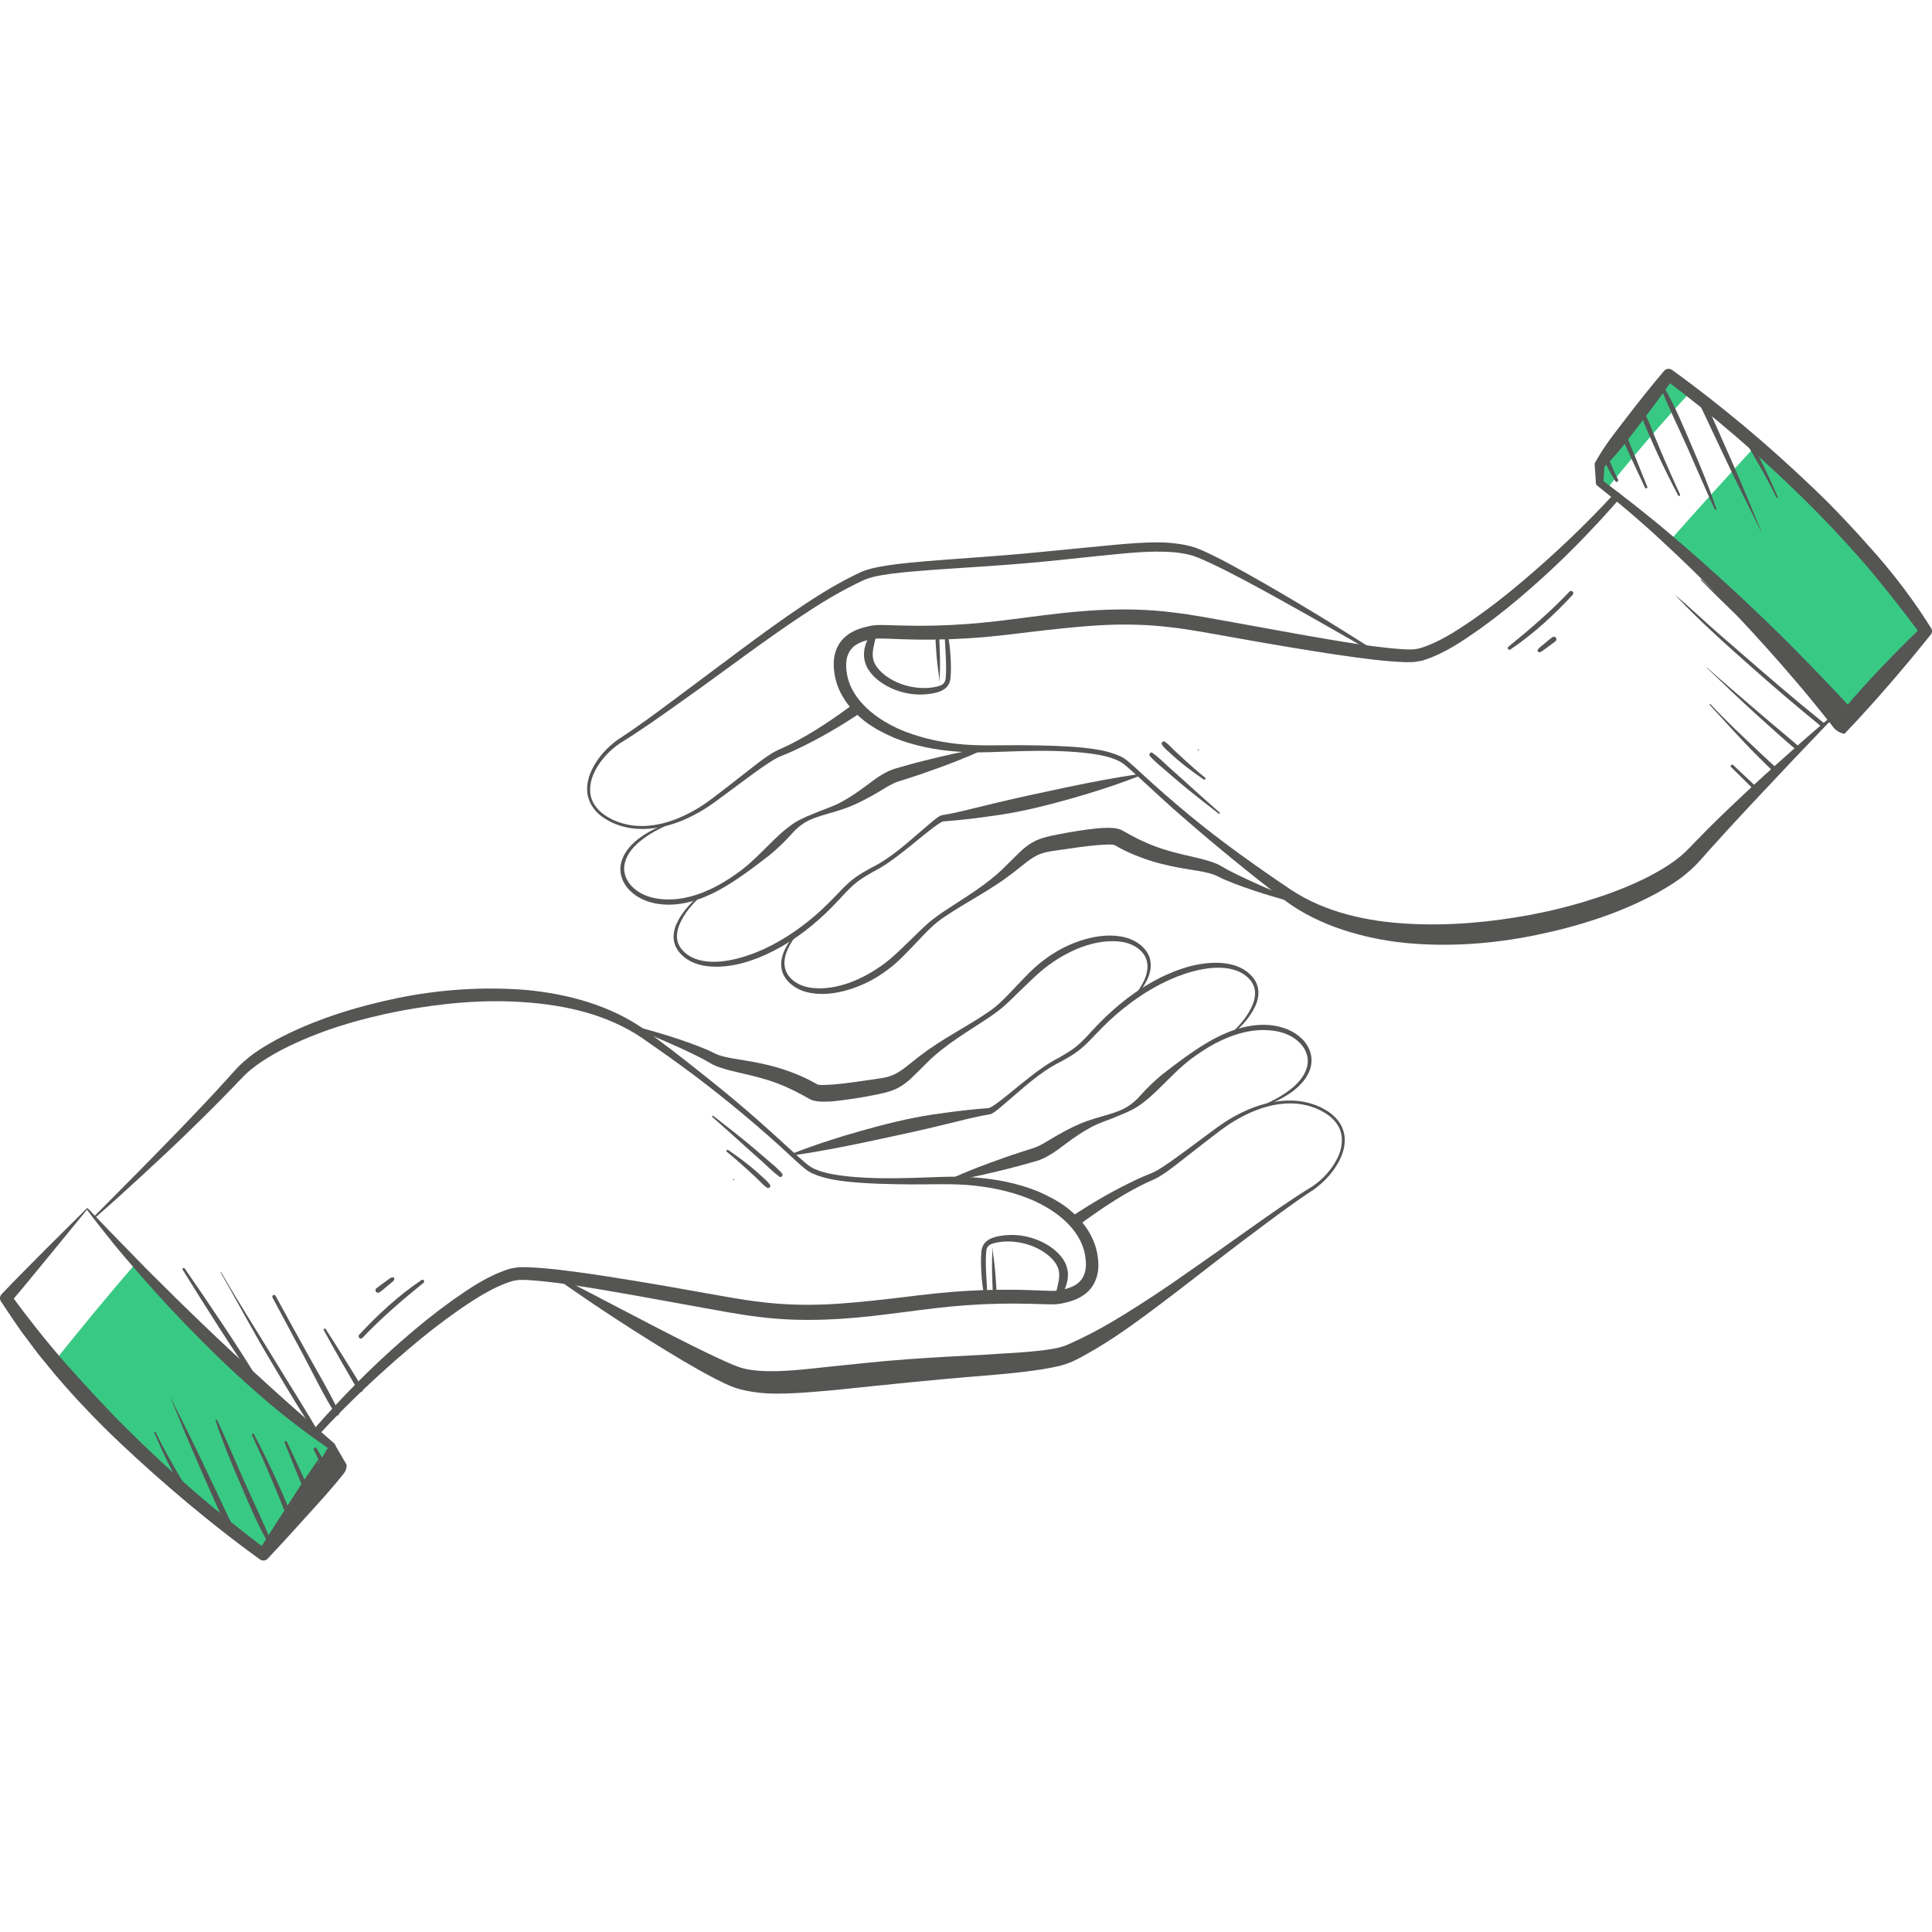 <?xml version="1.0" encoding="UTF-8"?> <svg xmlns="http://www.w3.org/2000/svg" width="110" height="110" viewBox="0 0 110 110" fill="none"> <path d="M96.269 22.294C95.478 21.685 95.001 21.346 95.001 21.346L91.073 26.458V27.49C91.216 27.6 91.356 27.71 91.496 27.82C93.039 25.93 94.612 24.07 96.269 22.294Z" fill="#38CA84"></path> <path d="M99.986 25.351C98.328 27.152 96.688 28.962 95.068 30.792C100.73 35.82 105.034 41.037 105.034 41.037L109.647 35.938C106.89 31.799 103.043 28.023 99.986 25.351Z" fill="#38CA84"></path> <path d="M7.748 71.916C6.154 73.734 4.628 75.611 3.11 77.497C8.378 83.771 15.05 88.515 15.05 88.515L18.978 83.403V82.372C14.458 78.926 10.323 74.719 7.748 71.916Z" fill="#38CA84"></path> <path d="M4.966 68.778C5.076 68.863 5.135 68.947 5.207 69.015L5.419 69.235L5.837 69.675L6.683 70.55L8.383 72.292C9.528 73.438 10.683 74.575 11.854 75.691C13.021 76.812 14.217 77.903 15.414 78.989C16.61 80.08 17.833 81.133 19.055 82.203L19.139 82.372L19.739 83.403V83.412C19.739 83.594 19.676 83.767 19.57 83.898C18.906 84.744 18.175 85.534 17.452 86.334C16.729 87.133 16.01 87.932 15.266 88.718C15.156 88.862 14.949 88.892 14.801 88.786C13.38 87.767 12.019 86.689 10.683 85.577C9.351 84.46 8.049 83.306 6.784 82.106C5.52 80.909 4.315 79.645 3.182 78.317L2.349 77.306C2.07 76.972 1.82 76.609 1.554 76.262C1.017 75.573 0.552 74.829 0.061 74.106L0.057 74.102C-0.032 73.97 -0.015 73.797 0.091 73.687C0.907 72.82 1.749 71.992 2.565 71.163L4.966 68.778ZM4.962 68.863L2.742 71.573C2.019 72.448 1.321 73.315 0.603 74.148L0.632 73.729C1.643 75.116 2.708 76.457 3.842 77.746C4.992 79.023 6.146 80.292 7.376 81.497C8.598 82.706 9.862 83.881 11.165 85.006C12.471 86.126 13.812 87.217 15.19 88.236L14.725 88.304C15.291 87.386 15.883 86.482 16.467 85.577C17.05 84.672 17.63 83.759 18.276 82.9L18.107 83.395L18.708 82.363L18.792 82.532C17.448 81.606 16.145 80.617 14.915 79.547C13.681 78.482 12.488 77.366 11.347 76.203C10.197 75.049 9.084 73.856 8.015 72.63C7.482 72.013 6.945 71.404 6.433 70.77L5.672 69.814L5.296 69.332L5.114 69.087C5.051 69.007 4.983 68.935 4.962 68.863Z" fill="#555554"></path> <path d="M5.338 69.281C7.038 67.577 8.729 65.865 10.399 64.136C11.232 63.269 12.061 62.398 12.864 61.51C13.067 61.286 13.254 61.066 13.473 60.838C13.689 60.601 13.93 60.398 14.171 60.199C14.657 59.806 15.194 59.493 15.731 59.197C17.9 58.043 20.251 57.324 22.632 56.825C25.016 56.339 27.473 56.17 29.912 56.36C32.335 56.584 34.8 57.244 36.813 58.698C37.777 59.421 38.741 60.148 39.68 60.901C40.627 61.65 41.565 62.406 42.479 63.193C43.396 63.975 44.28 64.795 45.172 65.603C45.396 65.806 45.616 66.009 45.844 66.199C46.068 66.398 46.288 66.537 46.576 66.635C47.121 66.833 47.713 66.918 48.305 66.981C49.493 67.1 50.694 67.1 51.895 67.066C53.087 67.04 54.301 66.939 55.523 67.04C56.74 67.133 57.958 67.37 59.112 67.84C59.683 68.089 60.241 68.377 60.749 68.761C61.248 69.15 61.7 69.62 62.03 70.191C62.364 70.761 62.546 71.417 62.537 72.093C62.529 72.436 62.448 72.803 62.262 73.129C62.076 73.455 61.78 73.713 61.468 73.877C61.155 74.047 60.825 74.131 60.516 74.199C60.389 74.233 60.152 74.262 60 74.262C59.84 74.266 59.683 74.262 59.531 74.258C58.922 74.241 58.33 74.22 57.734 74.22C56.542 74.216 55.353 74.275 54.169 74.385C52.986 74.495 51.802 74.672 50.597 74.816C48.212 75.125 45.734 75.294 43.299 74.99C42.081 74.85 40.893 74.613 39.709 74.402L36.162 73.759C34.978 73.548 33.798 73.345 32.614 73.167C32.022 73.078 31.43 73.002 30.843 72.943C30.547 72.913 30.255 72.892 29.968 72.875C29.828 72.875 29.68 72.867 29.545 72.875C29.422 72.901 29.304 72.901 29.172 72.939C28.12 73.252 27.088 73.924 26.12 74.588C25.143 75.269 24.204 76.008 23.291 76.782C21.469 78.33 19.723 79.979 18.103 81.746C18.023 81.835 17.892 81.839 17.803 81.763C17.718 81.687 17.71 81.552 17.786 81.467C19.376 79.645 21.067 77.911 22.894 76.321C23.803 75.522 24.746 74.761 25.735 74.051C26.733 73.353 27.731 72.651 28.986 72.25C29.143 72.203 29.333 72.186 29.502 72.157C29.667 72.144 29.824 72.152 29.984 72.148C30.293 72.161 30.606 72.178 30.906 72.203C31.515 72.254 32.12 72.326 32.716 72.406C33.917 72.567 35.109 72.753 36.297 72.951C37.485 73.146 38.673 73.357 39.857 73.569C41.045 73.776 42.221 74.008 43.392 74.14C44.568 74.279 45.747 74.317 46.931 74.271C48.115 74.224 49.299 74.097 50.491 73.966C51.679 73.835 52.876 73.666 54.089 73.565C55.298 73.467 56.516 73.417 57.734 73.433C58.343 73.438 58.952 73.467 59.548 73.488C59.696 73.493 59.844 73.497 59.979 73.497C60.131 73.493 60.191 73.489 60.36 73.455C60.639 73.4 60.901 73.336 61.121 73.218C61.569 73.002 61.806 72.596 61.827 72.072C61.844 71.543 61.708 70.998 61.446 70.525C60.909 69.556 59.928 68.854 58.884 68.372C57.818 67.903 56.66 67.632 55.48 67.506C54.305 67.374 53.108 67.442 51.895 67.434C50.69 67.425 49.48 67.404 48.271 67.281C47.671 67.214 47.062 67.121 46.474 66.901C46.326 66.842 46.191 66.787 46.047 66.698C45.899 66.609 45.789 66.508 45.671 66.41C45.438 66.212 45.218 66.005 44.999 65.802C44.119 64.981 43.214 64.191 42.293 63.421C41.371 62.652 40.428 61.903 39.472 61.184C38.513 60.466 37.528 59.772 36.542 59.087C34.589 57.768 32.209 57.223 29.862 57.062C27.498 56.889 25.114 57.125 22.78 57.557C20.45 58.009 18.137 58.69 16.04 59.772C15.524 60.047 15.012 60.347 14.551 60.69C14.323 60.863 14.099 61.045 13.9 61.248C13.697 61.447 13.486 61.679 13.274 61.895C12.437 62.766 11.579 63.616 10.716 64.453C9.854 65.294 8.97 66.115 8.087 66.93C7.203 67.747 6.311 68.554 5.402 69.345C5.385 69.362 5.359 69.358 5.343 69.341C5.321 69.32 5.322 69.294 5.338 69.281Z" fill="#555554"></path> <path d="M35.946 58.373C37.392 58.758 38.821 59.172 40.229 59.755C40.398 59.823 40.601 59.937 40.741 59.996C40.885 60.068 41.045 60.115 41.214 60.157C41.548 60.242 41.912 60.297 42.28 60.356C43.016 60.47 43.777 60.622 44.517 60.859C44.884 60.977 45.248 61.112 45.608 61.269C45.785 61.353 45.963 61.425 46.136 61.523L46.559 61.751C46.601 61.768 46.796 61.781 46.956 61.772C47.125 61.768 47.303 61.755 47.481 61.743C47.84 61.713 48.204 61.671 48.567 61.62L49.662 61.464C50.043 61.404 50.377 61.375 50.673 61.269C51.265 61.087 51.806 60.542 52.415 60.089C53.628 59.159 54.981 58.495 56.203 57.667C56.825 57.269 57.311 56.728 57.831 56.182C58.347 55.65 58.85 55.083 59.476 54.631C60.085 54.17 60.77 53.806 61.497 53.565C62.22 53.328 63.002 53.189 63.776 53.312C64.161 53.371 64.541 53.51 64.863 53.747C65.175 53.98 65.446 54.322 65.501 54.728C65.564 55.13 65.45 55.523 65.277 55.861C65.104 56.199 64.875 56.504 64.609 56.775C64.592 56.791 64.567 56.791 64.55 56.775C64.533 56.758 64.533 56.732 64.55 56.715C64.795 56.445 65.002 56.132 65.15 55.802C65.298 55.472 65.378 55.104 65.306 54.766C65.239 54.428 65.011 54.14 64.719 53.946C64.431 53.751 64.085 53.646 63.734 53.608C63.023 53.531 62.296 53.667 61.615 53.912C60.935 54.161 60.296 54.521 59.709 54.948C59.125 55.375 58.609 55.908 58.068 56.423C57.802 56.681 57.539 56.948 57.256 57.202C56.977 57.459 56.664 57.684 56.355 57.899C55.108 58.736 53.806 59.472 52.77 60.516L51.975 61.303C51.7 61.569 51.366 61.844 50.969 62.017C50.572 62.195 50.161 62.267 49.81 62.339C49.442 62.411 49.075 62.483 48.698 62.537C48.326 62.597 47.95 62.647 47.565 62.69C47.371 62.711 47.176 62.724 46.973 62.724C46.762 62.719 46.576 62.736 46.259 62.647C46.018 62.546 46.018 62.52 45.925 62.478L45.696 62.351L45.223 62.102C44.901 61.946 44.576 61.802 44.242 61.675C43.569 61.421 42.872 61.252 42.145 61.087C41.781 61.003 41.409 60.918 41.033 60.791C40.842 60.728 40.652 60.656 40.466 60.546C40.272 60.44 40.157 60.36 39.984 60.275C38.686 59.607 37.291 59.041 35.925 58.453C35.904 58.445 35.891 58.419 35.9 58.398C35.904 58.377 35.925 58.368 35.946 58.373Z" fill="#555554"></path> <path d="M45.1 65.687C46.389 65.184 47.7 64.757 49.028 64.385C50.351 64.013 51.696 63.671 53.062 63.463C53.747 63.366 54.428 63.269 55.117 63.197C55.459 63.159 55.806 63.129 56.152 63.1L56.283 63.091C56.3 63.091 56.313 63.087 56.351 63.07C56.415 63.041 56.487 62.998 56.554 62.956C56.694 62.867 56.829 62.761 56.964 62.66C57.51 62.246 58.026 61.789 58.575 61.37C59.108 60.943 59.691 60.525 60.3 60.216C60.596 60.047 60.892 59.874 61.158 59.675C61.425 59.476 61.662 59.239 61.898 58.99C62.359 58.491 62.837 57.975 63.362 57.519C64.397 56.593 65.577 55.815 66.879 55.303C67.531 55.049 68.216 54.867 68.922 54.825C69.619 54.787 70.376 54.867 70.972 55.307C71.26 55.519 71.513 55.819 71.607 56.182C71.7 56.546 71.628 56.922 71.488 57.248C71.192 57.899 70.71 58.419 70.186 58.867C70.169 58.884 70.144 58.88 70.127 58.863C70.114 58.846 70.114 58.821 70.131 58.804C70.626 58.343 71.078 57.802 71.327 57.185C71.446 56.876 71.501 56.542 71.416 56.237C71.332 55.933 71.108 55.679 70.845 55.493C70.308 55.121 69.602 55.058 68.947 55.117C68.279 55.18 67.628 55.371 66.998 55.612C65.742 56.111 64.588 56.867 63.56 57.755C63.04 58.199 62.575 58.69 62.097 59.189C61.856 59.434 61.603 59.683 61.311 59.891C61.023 60.098 60.719 60.271 60.419 60.436C59.188 61.036 58.195 62.005 57.142 62.893C57.011 63.007 56.875 63.117 56.736 63.227C56.664 63.282 56.592 63.337 56.503 63.387C56.465 63.413 56.398 63.442 56.33 63.451L56.203 63.472C55.865 63.527 55.535 63.607 55.201 63.679L53.201 64.165C51.869 64.482 50.533 64.761 49.189 65.049C47.844 65.332 46.491 65.586 45.125 65.789C45.1 65.793 45.079 65.776 45.079 65.755C45.07 65.713 45.083 65.696 45.1 65.687Z" fill="#555554"></path> <path d="M54.034 67.163C55.091 66.668 56.173 66.267 57.26 65.886C57.797 65.692 58.364 65.522 58.892 65.349C59.336 65.193 59.814 64.842 60.326 64.567C60.833 64.279 61.37 64.009 61.932 63.814C62.495 63.611 63.061 63.493 63.594 63.294C64.139 63.108 64.583 62.774 64.951 62.347C65.328 61.924 65.754 61.519 66.203 61.151C67.129 60.44 68.051 59.73 69.078 59.168C70.097 58.618 71.281 58.225 72.477 58.385C73.065 58.47 73.661 58.694 74.101 59.121C74.321 59.328 74.499 59.595 74.596 59.886C74.693 60.182 74.697 60.504 74.613 60.8C74.444 61.396 73.999 61.844 73.53 62.187C73.052 62.525 72.52 62.774 71.983 62.986C71.962 62.994 71.936 62.981 71.928 62.96C71.919 62.939 71.932 62.914 71.949 62.905C72.473 62.673 72.985 62.402 73.433 62.055C73.877 61.717 74.283 61.277 74.414 60.749C74.562 60.22 74.334 59.658 73.928 59.303C73.522 58.931 72.985 58.74 72.435 58.677C71.323 58.538 70.198 58.88 69.196 59.404C68.693 59.671 68.219 59.992 67.763 60.33C67.311 60.681 66.896 61.079 66.494 61.485C66.084 61.882 65.695 62.296 65.234 62.664C65.006 62.846 64.757 63.032 64.49 63.167C64.22 63.307 63.949 63.425 63.679 63.531C63.142 63.764 62.579 63.924 62.093 64.195C61.598 64.461 61.137 64.778 60.681 65.121C60.22 65.459 59.776 65.827 59.129 66.068C58.554 66.233 58.017 66.389 57.45 66.529C56.33 66.812 55.205 67.074 54.051 67.243C54.026 67.248 54.004 67.231 54.004 67.205C54.009 67.188 54.017 67.171 54.034 67.163Z" fill="#555554"></path> <path d="M60.96 69.302C62.178 68.482 63.438 67.755 64.765 67.133C64.934 67.062 65.099 66.981 65.268 66.914L65.522 66.812C65.598 66.778 65.674 66.749 65.75 66.706C66.055 66.546 66.351 66.343 66.647 66.14C67.235 65.725 67.814 65.29 68.393 64.859C68.977 64.436 69.543 63.975 70.186 63.616C70.82 63.256 71.501 62.96 72.219 62.8C72.934 62.643 73.687 62.597 74.41 62.77C74.769 62.855 75.12 62.986 75.437 63.176C75.758 63.353 76.055 63.603 76.266 63.92C76.477 64.233 76.583 64.622 76.562 64.998C76.549 65.379 76.431 65.738 76.262 66.072C75.923 66.732 75.407 67.286 74.811 67.721C73.598 68.512 72.452 69.383 71.293 70.25C68.972 71.975 66.74 73.81 64.364 75.505C63.767 75.928 63.158 76.334 62.529 76.715C62.211 76.905 61.89 77.087 61.565 77.264C61.395 77.353 61.256 77.433 61.061 77.518C60.858 77.611 60.664 77.67 60.474 77.729C59.713 77.928 58.985 78.021 58.258 78.11C57.531 78.199 56.803 78.258 56.085 78.321C53.193 78.545 50.351 78.854 47.468 79.15C46.745 79.213 46.022 79.277 45.282 79.319C44.542 79.353 43.785 79.378 43.003 79.268C42.808 79.243 42.614 79.205 42.419 79.167C42.225 79.12 42.043 79.082 41.819 79.002C41.43 78.858 41.1 78.693 40.766 78.524C40.106 78.186 39.477 77.822 38.847 77.454C36.348 75.962 33.921 74.381 31.557 72.702C31.527 72.681 31.523 72.643 31.54 72.613C31.557 72.588 31.595 72.579 31.62 72.592C34.204 73.907 36.749 75.285 39.324 76.571C39.967 76.892 40.614 77.209 41.257 77.497C41.574 77.641 41.903 77.78 42.199 77.877C42.318 77.915 42.495 77.945 42.652 77.979C42.813 78.004 42.977 78.029 43.142 78.042C44.461 78.144 45.903 77.953 47.332 77.801C48.77 77.657 50.208 77.493 51.662 77.391C53.112 77.285 54.562 77.209 56.004 77.133L58.157 76.998C58.863 76.943 59.581 76.879 60.228 76.74C60.385 76.702 60.541 76.66 60.668 76.609C60.808 76.558 60.985 76.465 61.142 76.397C61.463 76.249 61.78 76.093 62.097 75.932C62.727 75.607 63.344 75.247 63.958 74.871C65.18 74.118 66.385 73.319 67.564 72.486C68.752 71.662 69.932 70.829 71.112 69.987C72.291 69.155 73.475 68.309 74.71 67.556C75.298 67.163 75.792 66.622 76.118 65.996C76.444 65.383 76.537 64.601 76.135 64.017C75.945 63.73 75.674 63.497 75.365 63.324C75.065 63.142 74.731 63.015 74.384 62.931C73.695 62.761 72.964 62.804 72.274 62.973C71.581 63.142 70.926 63.442 70.313 63.806C69.695 64.165 69.141 64.63 68.566 65.066L66.854 66.402C66.562 66.622 66.27 66.838 65.941 67.028C65.86 67.074 65.767 67.117 65.683 67.159L65.437 67.269C65.272 67.341 65.116 67.421 64.956 67.497C63.683 68.148 62.486 68.96 61.345 69.814L61.336 69.818C61.197 69.92 61.002 69.894 60.901 69.755C60.799 69.615 60.825 69.421 60.964 69.319C60.951 69.311 60.956 69.307 60.96 69.302Z" fill="#555554"></path> <path d="M60.55 71.73C60.211 71.197 59.636 70.825 59.057 70.592C58.457 70.355 57.797 70.262 57.159 70.338C56.588 70.406 55.958 70.562 55.882 71.222C55.835 71.641 55.852 72.085 55.878 72.503C55.903 72.939 55.95 73.37 56.051 73.793C56.072 73.882 56.216 73.865 56.212 73.772C56.191 72.964 56.093 72.144 56.144 71.336C56.157 71.116 56.207 70.939 56.419 70.842C56.562 70.778 56.719 70.749 56.871 70.723C57.227 70.664 57.594 70.672 57.949 70.727C58.605 70.825 59.264 71.1 59.759 71.539C60.004 71.759 60.224 72.034 60.288 72.364C60.36 72.74 60.224 73.175 60.14 73.543C60.097 73.742 60.381 73.886 60.482 73.687C60.651 73.353 60.791 73.036 60.803 72.656C60.82 72.326 60.727 72.004 60.55 71.73Z" fill="#555554"></path> <path d="M56.706 73.006C56.694 72.795 56.681 72.584 56.66 72.372C56.639 72.161 56.613 71.949 56.592 71.738C56.567 71.518 56.52 71.298 56.508 71.078C56.508 71.07 56.495 71.07 56.495 71.078C56.508 71.298 56.482 71.518 56.482 71.738C56.482 71.958 56.478 72.178 56.482 72.398C56.487 72.617 56.495 72.837 56.503 73.057C56.512 73.269 56.512 73.484 56.558 73.687C56.58 73.789 56.719 73.755 56.727 73.666C56.744 73.446 56.719 73.222 56.706 73.006Z" fill="#555554"></path> <path d="M11.08 85.577C10.365 84.219 9.515 82.93 8.86 81.539C8.835 81.488 8.763 81.53 8.784 81.581C9.406 82.981 10.04 84.41 10.974 85.636C11.021 85.699 11.118 85.649 11.08 85.577Z" fill="#555554"></path> <path d="M12.987 86.342C12.831 86.012 12.678 85.678 12.522 85.349C12.218 84.702 11.909 84.055 11.604 83.412C10.996 82.122 10.349 80.85 9.71 79.569C9.706 79.564 9.698 79.569 9.702 79.573C10.247 80.883 10.784 82.198 11.355 83.496C11.643 84.152 11.934 84.807 12.222 85.463C12.361 85.784 12.505 86.101 12.649 86.422C12.793 86.744 12.907 87.112 13.131 87.386C13.228 87.505 13.389 87.374 13.368 87.251C13.308 86.93 13.122 86.63 12.987 86.342Z" fill="#555554"></path> <path d="M13.917 84.363C13.401 83.196 12.903 82.013 12.366 80.858C12.34 80.807 12.256 80.841 12.277 80.896C12.674 82.084 13.152 83.255 13.651 84.406C14.154 85.577 14.645 86.778 15.287 87.881C15.334 87.966 15.482 87.911 15.448 87.814C14.995 86.638 14.425 85.513 13.917 84.363Z" fill="#555554"></path> <path d="M16.107 85.099C15.942 84.718 15.773 84.338 15.6 83.962C15.236 83.179 14.851 82.41 14.454 81.649C14.416 81.577 14.314 81.64 14.348 81.712C14.707 82.482 15.05 83.26 15.384 84.038C15.553 84.439 15.722 84.841 15.887 85.243C16.039 85.615 16.179 86.029 16.39 86.367C16.445 86.452 16.568 86.397 16.551 86.3C16.466 85.89 16.272 85.48 16.107 85.099Z" fill="#555554"></path> <path d="M17.41 84.406C17.291 84.148 17.173 83.89 17.055 83.628C16.818 83.112 16.569 82.6 16.332 82.084C16.298 82.012 16.175 82.063 16.205 82.139C16.425 82.663 16.628 83.196 16.843 83.721C16.953 83.983 17.059 84.245 17.169 84.511C17.27 84.757 17.351 85.052 17.511 85.264C17.591 85.374 17.752 85.31 17.727 85.171C17.68 84.904 17.524 84.647 17.41 84.406Z" fill="#555554"></path> <path d="M18.755 83.839C18.683 83.678 18.611 83.522 18.535 83.365C18.382 83.057 18.213 82.761 18.031 82.465C17.968 82.363 17.816 82.452 17.871 82.558C18.027 82.858 18.167 83.171 18.298 83.484C18.361 83.64 18.42 83.797 18.484 83.953C18.539 84.101 18.602 84.283 18.708 84.401C18.771 84.478 18.894 84.414 18.894 84.325C18.898 84.169 18.818 83.983 18.755 83.839Z" fill="#555554"></path> <path d="M24.005 72.875C22.695 73.759 21.523 74.837 20.454 75.992C20.34 76.114 20.521 76.296 20.635 76.173C21.718 75.036 22.906 74.013 24.124 73.028C24.208 72.96 24.094 72.812 24.005 72.875Z" fill="#555554"></path> <path d="M22.302 72.732C22.264 72.749 22.221 72.765 22.188 72.791C22.154 72.816 22.116 72.841 22.082 72.867C22.01 72.922 21.938 72.973 21.866 73.028C21.79 73.082 21.71 73.133 21.638 73.192L21.422 73.357C21.363 73.404 21.367 73.518 21.422 73.564C21.486 73.624 21.566 73.615 21.63 73.564C21.697 73.51 21.769 73.459 21.837 73.404C21.904 73.349 21.968 73.29 22.035 73.235C22.103 73.18 22.171 73.125 22.238 73.07C22.272 73.04 22.306 73.015 22.34 72.985C22.374 72.956 22.399 72.922 22.429 72.888C22.505 72.803 22.407 72.681 22.302 72.732Z" fill="#555554"></path> <path d="M44.521 66.804C44.242 66.487 43.899 66.22 43.582 65.945C43.261 65.666 42.939 65.391 42.614 65.121C41.958 64.58 41.286 64.06 40.614 63.535C40.572 63.502 40.512 63.561 40.555 63.594C41.202 64.157 41.836 64.736 42.474 65.311C42.787 65.594 43.108 65.874 43.421 66.157C43.734 66.44 44.03 66.745 44.373 66.99C44.491 67.083 44.61 66.901 44.521 66.804Z" fill="#555554"></path> <path d="M43.84 67.459C43.696 67.248 43.493 67.087 43.307 66.918C43.113 66.74 42.914 66.563 42.707 66.398C42.305 66.072 41.887 65.772 41.464 65.476C41.4 65.434 41.32 65.535 41.383 65.582C41.785 65.903 42.166 66.241 42.546 66.588C42.732 66.757 42.918 66.926 43.096 67.095C43.282 67.273 43.455 67.48 43.671 67.624C43.772 67.7 43.912 67.561 43.84 67.459Z" fill="#555554"></path> <path d="M41.773 67.129C41.726 67.129 41.726 67.197 41.773 67.197C41.815 67.197 41.815 67.129 41.773 67.129Z" fill="#555554"></path> <path d="M105.018 41.781C104.878 41.76 104.709 41.697 104.574 41.595C104.506 41.545 104.447 41.49 104.4 41.43L104.371 41.392L104.278 41.274L104.092 41.037L103.715 40.564L102.95 39.625C102.438 39.003 101.906 38.395 101.377 37.782C100.312 36.568 99.216 35.376 98.096 34.204C96.984 33.029 95.813 31.909 94.629 30.809C93.445 29.706 92.21 28.657 90.942 27.651C90.891 27.617 90.866 27.562 90.862 27.507V27.482L90.794 26.45C90.79 26.416 90.794 26.382 90.811 26.353L90.853 26.277C91.377 25.325 92.062 24.497 92.714 23.642C93.369 22.788 94.041 21.951 94.735 21.131C94.844 20.987 95.052 20.958 95.2 21.063C96.62 22.082 97.982 23.16 99.318 24.272C100.65 25.389 101.944 26.551 103.204 27.756C104.468 28.953 105.652 30.234 106.806 31.545C107.956 32.86 109.009 34.259 109.935 35.743C110.024 35.858 110.02 36.014 109.935 36.124L109.905 36.162C108.417 38.018 106.755 39.959 105.018 41.781ZM105.051 40.293C106.387 38.716 107.804 37.257 109.394 35.71L109.364 36.128C108.332 34.758 107.284 33.401 106.168 32.099C105.039 30.805 103.863 29.549 102.633 28.344C101.407 27.139 100.138 25.972 98.832 24.848C97.525 23.727 96.185 22.636 94.806 21.617L95.272 21.549C94.659 22.433 94.02 23.296 93.365 24.15C92.705 25 92.084 25.875 91.297 26.628L91.356 26.458L91.289 27.49L91.204 27.321C92.502 28.306 93.792 29.304 95.035 30.361C96.282 31.414 97.5 32.501 98.696 33.604C99.893 34.712 101.073 35.845 102.219 37.004C102.794 37.583 103.36 38.17 103.927 38.762L104.772 39.654L105.191 40.107L105.398 40.335L105.504 40.449C105.508 40.454 105.529 40.475 105.525 40.471C105.495 40.433 105.453 40.395 105.398 40.365C105.292 40.297 105.157 40.272 105.051 40.293Z" fill="#555554"></path> <path d="M104.658 40.576L102.163 43.189L99.69 45.815C98.87 46.694 98.058 47.574 97.259 48.466C97.056 48.694 96.878 48.91 96.654 49.143C96.43 49.388 96.185 49.599 95.939 49.802C95.445 50.208 94.904 50.525 94.362 50.834C92.176 52.026 89.813 52.753 87.411 53.248C85.01 53.734 82.532 53.925 80.071 53.692C78.841 53.574 77.619 53.324 76.439 52.935C75.259 52.542 74.122 51.997 73.124 51.244C71.209 49.777 69.332 48.25 67.513 46.669C66.596 45.887 65.716 45.058 64.829 44.246C64.604 44.043 64.385 43.84 64.16 43.65C63.936 43.452 63.717 43.308 63.429 43.211C62.883 43.008 62.292 42.923 61.7 42.859C60.512 42.737 59.311 42.733 58.11 42.767C56.917 42.792 55.704 42.893 54.482 42.792C53.264 42.703 52.047 42.466 50.892 42.001C50.322 41.752 49.764 41.464 49.256 41.079C48.757 40.69 48.305 40.221 47.975 39.654C47.641 39.084 47.459 38.428 47.468 37.752C47.476 37.409 47.556 37.046 47.742 36.72C47.928 36.395 48.224 36.137 48.537 35.972C48.85 35.803 49.18 35.718 49.489 35.651C49.616 35.617 49.852 35.587 50.005 35.587C50.165 35.583 50.322 35.587 50.474 35.591C51.083 35.608 51.675 35.629 52.271 35.629C53.459 35.634 54.651 35.574 55.835 35.464C57.019 35.355 58.203 35.177 59.408 35.033C61.793 34.724 64.27 34.555 66.706 34.86C67.924 34.999 69.112 35.236 70.296 35.447L73.843 36.09C75.027 36.302 76.207 36.505 77.39 36.682C77.982 36.771 78.574 36.847 79.162 36.906C79.458 36.936 79.75 36.957 80.041 36.974C80.181 36.974 80.329 36.982 80.464 36.974C80.587 36.949 80.705 36.949 80.836 36.91C81.889 36.598 82.921 35.925 83.889 35.261C84.866 34.581 85.805 33.841 86.718 33.067C88.54 31.52 90.286 29.871 91.906 28.103C91.986 28.014 92.117 28.01 92.206 28.086C92.29 28.162 92.299 28.298 92.223 28.382C90.633 30.205 88.942 31.938 87.115 33.528C86.206 34.327 85.263 35.088 84.274 35.798C83.276 36.496 82.278 37.198 81.022 37.6C80.866 37.646 80.676 37.663 80.507 37.693C80.342 37.705 80.185 37.697 80.025 37.701C79.716 37.688 79.407 37.676 79.103 37.646C78.494 37.595 77.889 37.523 77.293 37.443C76.092 37.282 74.9 37.096 73.712 36.898C72.524 36.703 71.336 36.492 70.152 36.281C68.964 36.073 67.788 35.841 66.617 35.71C65.442 35.57 64.262 35.532 63.078 35.579C61.894 35.625 60.71 35.752 59.518 35.883C58.33 36.014 57.133 36.183 55.92 36.285C54.711 36.382 53.493 36.433 52.275 36.416C51.666 36.411 51.057 36.382 50.461 36.361C50.313 36.357 50.165 36.352 50.03 36.352C49.878 36.357 49.819 36.361 49.649 36.395C49.37 36.45 49.108 36.513 48.888 36.627C48.44 36.843 48.199 37.249 48.178 37.773C48.161 38.301 48.292 38.851 48.559 39.321C49.095 40.289 50.076 40.995 51.121 41.481C52.186 41.955 53.349 42.23 54.524 42.356C55.704 42.487 56.901 42.42 58.11 42.428C59.315 42.437 60.524 42.458 61.733 42.576C62.334 42.644 62.943 42.733 63.531 42.953C63.678 43.012 63.814 43.062 63.958 43.151C64.105 43.24 64.215 43.337 64.334 43.439C64.566 43.638 64.786 43.84 65.01 44.048C65.894 44.868 66.803 45.65 67.725 46.42C69.581 47.946 71.539 49.341 73.53 50.677C75.479 51.954 77.839 52.466 80.164 52.593C82.507 52.728 84.87 52.508 87.187 52.077C88.346 51.857 89.492 51.57 90.616 51.21C91.741 50.859 92.84 50.432 93.876 49.904C94.388 49.633 94.895 49.346 95.348 49.011C95.572 48.842 95.791 48.669 95.982 48.479C96.18 48.288 96.4 48.052 96.608 47.84C97.449 46.969 98.32 46.132 99.199 45.308C100.075 44.475 100.971 43.671 101.872 42.872C102.772 42.069 103.677 41.274 104.607 40.509C104.624 40.492 104.654 40.496 104.666 40.513C104.675 40.538 104.675 40.564 104.658 40.576Z" fill="#555554"></path> <path d="M74.05 51.485C72.604 51.1 71.175 50.686 69.767 50.102C69.598 50.035 69.395 49.921 69.255 49.861C69.112 49.789 68.951 49.743 68.782 49.701C68.448 49.616 68.084 49.561 67.716 49.502C66.981 49.388 66.22 49.236 65.48 48.999C65.112 48.88 64.748 48.745 64.389 48.589C64.211 48.504 64.034 48.432 63.86 48.335L63.437 48.107C63.395 48.09 63.201 48.077 63.04 48.086C62.871 48.09 62.693 48.102 62.516 48.115C62.161 48.145 61.793 48.187 61.429 48.238L60.334 48.394C59.953 48.453 59.619 48.483 59.323 48.589C58.731 48.77 58.19 49.316 57.581 49.768C56.368 50.699 55.015 51.362 53.793 52.191C53.171 52.589 52.685 53.13 52.165 53.675C51.649 54.208 51.146 54.775 50.52 55.227C49.912 55.688 49.227 56.051 48.499 56.292C47.776 56.529 46.994 56.669 46.22 56.546C45.836 56.487 45.455 56.352 45.134 56.111C44.821 55.878 44.55 55.536 44.495 55.13C44.432 54.728 44.546 54.335 44.719 53.996C44.893 53.658 45.121 53.354 45.387 53.083C45.404 53.066 45.43 53.066 45.447 53.083C45.464 53.1 45.464 53.126 45.447 53.142C45.201 53.413 44.994 53.726 44.846 54.056C44.698 54.386 44.618 54.753 44.69 55.092C44.757 55.43 44.986 55.717 45.278 55.912C45.565 56.106 45.912 56.212 46.263 56.25C46.973 56.326 47.7 56.191 48.381 55.946C49.062 55.696 49.7 55.337 50.288 54.91C50.871 54.483 51.387 53.95 51.928 53.434C52.195 53.176 52.457 52.91 52.74 52.656C53.019 52.398 53.332 52.174 53.641 51.959C54.888 51.121 56.19 50.386 57.226 49.341L58.021 48.555C58.296 48.288 58.63 48.014 59.028 47.84C59.425 47.663 59.835 47.591 60.186 47.519C60.554 47.447 60.922 47.375 61.298 47.32C61.67 47.261 62.046 47.206 62.431 47.168C62.626 47.147 62.82 47.134 63.023 47.134C63.234 47.138 63.42 47.121 63.738 47.21C63.979 47.312 63.979 47.337 64.072 47.379L64.3 47.506L64.774 47.756C65.095 47.912 65.42 48.056 65.754 48.183C66.427 48.437 67.124 48.606 67.852 48.77C68.215 48.855 68.588 48.94 68.964 49.066C69.154 49.13 69.344 49.202 69.53 49.312C69.725 49.417 69.839 49.498 70.012 49.582C71.31 50.25 72.706 50.817 74.071 51.405C74.092 51.413 74.105 51.438 74.093 51.46C74.093 51.481 74.071 51.489 74.05 51.485Z" fill="#555554"></path> <path d="M64.896 44.17C63.607 44.673 62.296 45.1 60.968 45.472C59.645 45.845 58.3 46.187 56.934 46.394C56.249 46.492 55.569 46.589 54.88 46.661C54.537 46.699 54.19 46.728 53.844 46.758L53.717 46.766C53.7 46.766 53.687 46.771 53.649 46.788C53.586 46.817 53.514 46.859 53.446 46.902C53.307 46.99 53.171 47.096 53.036 47.198C52.491 47.612 51.975 48.069 51.425 48.487C50.892 48.914 50.309 49.333 49.7 49.642C49.404 49.811 49.108 49.984 48.842 50.183C48.575 50.381 48.339 50.618 48.102 50.868C47.641 51.367 47.163 51.882 46.639 52.339C45.603 53.265 44.423 54.043 43.121 54.555C42.47 54.808 41.785 54.99 41.079 55.032C40.381 55.071 39.624 54.99 39.028 54.55C38.741 54.339 38.487 54.039 38.394 53.675C38.301 53.312 38.373 52.935 38.512 52.61C38.808 51.959 39.29 51.438 39.815 50.99C39.831 50.973 39.857 50.978 39.874 50.995C39.886 51.011 39.886 51.037 39.87 51.054C39.375 51.515 38.922 52.056 38.673 52.673C38.555 52.982 38.5 53.316 38.584 53.62C38.669 53.925 38.893 54.178 39.155 54.364C39.692 54.736 40.398 54.8 41.053 54.741C41.721 54.677 42.373 54.487 43.003 54.246C44.258 53.747 45.413 52.99 46.44 52.102C46.96 51.658 47.425 51.168 47.903 50.669C48.144 50.424 48.398 50.174 48.685 49.967C48.973 49.76 49.277 49.587 49.578 49.422C50.808 48.821 51.801 47.853 52.854 46.965C52.985 46.851 53.121 46.741 53.26 46.631C53.332 46.576 53.404 46.521 53.493 46.47C53.531 46.445 53.599 46.415 53.666 46.407L53.793 46.386C54.131 46.331 54.461 46.251 54.795 46.179L56.795 45.692C58.127 45.375 59.463 45.096 60.808 44.809C62.152 44.525 63.505 44.272 64.871 44.069C64.892 44.065 64.917 44.081 64.917 44.103C64.926 44.145 64.917 44.162 64.896 44.17Z" fill="#555554"></path> <path d="M55.962 42.695C54.905 43.189 53.823 43.591 52.736 43.971C52.199 44.166 51.633 44.335 51.104 44.508C50.66 44.665 50.182 45.016 49.671 45.291C49.163 45.578 48.626 45.849 48.064 46.043C47.498 46.246 46.935 46.365 46.402 46.563C45.857 46.749 45.413 47.084 45.045 47.511C44.669 47.933 44.242 48.339 43.794 48.707C42.868 49.417 41.946 50.128 40.919 50.69C39.9 51.24 38.716 51.633 37.519 51.472C36.931 51.388 36.335 51.164 35.895 50.737C35.675 50.529 35.498 50.263 35.401 49.971C35.303 49.675 35.299 49.354 35.384 49.058C35.553 48.462 35.997 48.014 36.466 47.671C36.944 47.333 37.477 47.084 38.014 46.872C38.035 46.864 38.06 46.876 38.069 46.897C38.077 46.919 38.065 46.944 38.048 46.952C37.523 47.185 37.011 47.456 36.563 47.802C36.119 48.141 35.714 48.58 35.583 49.109C35.434 49.637 35.663 50.2 36.069 50.555C36.475 50.927 37.012 51.117 37.561 51.181C38.673 51.32 39.798 50.978 40.8 50.453C41.303 50.187 41.777 49.866 42.233 49.527C42.686 49.176 43.1 48.779 43.502 48.373C43.912 47.976 44.301 47.561 44.762 47.193C44.99 47.012 45.24 46.825 45.506 46.69C45.777 46.551 46.047 46.432 46.318 46.327C46.855 46.094 47.417 45.933 47.904 45.663C48.398 45.396 48.859 45.079 49.316 44.737C49.776 44.399 50.22 44.031 50.867 43.79C51.442 43.625 51.979 43.468 52.546 43.329C53.666 43.045 54.791 42.783 55.946 42.614C55.971 42.61 55.992 42.627 55.992 42.652C55.988 42.669 55.979 42.686 55.962 42.695Z" fill="#555554"></path> <path d="M49.036 40.555C47.819 41.375 46.559 42.103 45.231 42.724C45.062 42.796 44.897 42.876 44.728 42.944L44.474 43.046C44.398 43.079 44.322 43.109 44.246 43.151C43.941 43.312 43.646 43.515 43.35 43.718C42.762 44.132 42.183 44.568 41.603 44.999C41.02 45.422 40.453 45.883 39.811 46.242C39.176 46.602 38.496 46.897 37.777 47.058C37.062 47.215 36.31 47.261 35.587 47.088C35.227 47.003 34.876 46.872 34.559 46.678C34.238 46.5 33.942 46.251 33.735 45.933C33.523 45.62 33.413 45.236 33.43 44.855C33.439 44.475 33.557 44.111 33.722 43.777C34.056 43.113 34.568 42.551 35.172 42.115C36.39 41.329 37.536 40.462 38.699 39.595L42.174 36.999C43.337 36.137 44.508 35.278 45.713 34.475C46.318 34.073 46.935 33.68 47.569 33.321C47.886 33.139 48.208 32.966 48.538 32.805C48.703 32.725 48.855 32.64 49.036 32.564C49.222 32.479 49.404 32.429 49.586 32.378C50.318 32.196 51.041 32.12 51.768 32.04C52.491 31.968 53.214 31.913 53.937 31.858C55.379 31.752 56.821 31.651 58.258 31.524L62.571 31.105C63.29 31.033 64.013 30.966 64.74 30.919C65.467 30.877 66.207 30.847 66.951 30.945C67.328 30.991 67.683 31.059 68.059 31.181C68.418 31.312 68.748 31.469 69.078 31.63C69.734 31.955 70.368 32.302 71.002 32.657C73.53 34.078 76 35.583 78.435 37.147C78.465 37.164 78.473 37.206 78.456 37.236C78.439 37.266 78.401 37.274 78.372 37.257C75.86 35.82 73.357 34.369 70.812 33.012C70.173 32.678 69.535 32.344 68.883 32.044C68.558 31.892 68.233 31.748 67.907 31.638C67.594 31.545 67.234 31.482 66.892 31.448C65.501 31.325 64.055 31.507 62.622 31.646C61.184 31.794 59.746 31.959 58.3 32.078C56.854 32.2 55.408 32.293 53.967 32.386C53.244 32.433 52.525 32.488 51.81 32.551C51.096 32.619 50.377 32.691 49.705 32.851C49.54 32.898 49.375 32.944 49.227 33.008C49.075 33.071 48.905 33.16 48.745 33.236C48.423 33.393 48.106 33.562 47.793 33.735C47.168 34.082 46.559 34.462 45.954 34.856C43.544 36.433 41.252 38.209 38.889 39.874C37.713 40.712 36.53 41.562 35.299 42.318C34.72 42.712 34.217 43.244 33.891 43.866C33.566 44.475 33.456 45.257 33.862 45.84C34.052 46.128 34.327 46.361 34.631 46.534C34.931 46.716 35.27 46.843 35.612 46.923C36.301 47.092 37.033 47.05 37.722 46.88C38.415 46.711 39.071 46.411 39.684 46.048C40.301 45.688 40.855 45.223 41.43 44.788L43.142 43.452C43.434 43.232 43.726 43.016 44.056 42.826C44.136 42.779 44.229 42.737 44.314 42.695L44.559 42.585C44.724 42.513 44.88 42.432 45.041 42.356C46.314 41.705 47.51 40.893 48.652 40.039L48.66 40.035C48.8 39.934 48.994 39.959 49.096 40.099C49.197 40.238 49.172 40.432 49.032 40.534C49.045 40.547 49.041 40.551 49.036 40.555Z" fill="#555554"></path> <path d="M49.446 38.128C49.785 38.661 50.359 39.033 50.939 39.266C51.539 39.502 52.199 39.595 52.837 39.519C53.408 39.452 54.038 39.295 54.114 38.636C54.161 38.217 54.144 37.773 54.118 37.354C54.093 36.919 54.047 36.488 53.945 36.065C53.924 35.976 53.78 35.993 53.784 36.086C53.806 36.894 53.903 37.714 53.852 38.521C53.839 38.741 53.789 38.919 53.577 39.016C53.434 39.08 53.277 39.109 53.125 39.135C52.77 39.194 52.402 39.185 52.047 39.13C51.391 39.033 50.732 38.758 50.237 38.318C49.992 38.099 49.772 37.824 49.709 37.494C49.637 37.118 49.772 36.682 49.856 36.314C49.899 36.116 49.615 35.972 49.514 36.17C49.345 36.505 49.205 36.822 49.193 37.202C49.18 37.532 49.269 37.853 49.446 38.128Z" fill="#555554"></path> <path d="M53.29 36.851C53.303 37.063 53.316 37.274 53.337 37.486C53.358 37.697 53.383 37.908 53.409 38.12C53.434 38.34 53.48 38.559 53.493 38.779C53.493 38.788 53.506 38.788 53.506 38.779C53.493 38.559 53.519 38.34 53.519 38.12C53.519 37.9 53.523 37.68 53.519 37.46C53.514 37.24 53.506 37.02 53.498 36.8C53.489 36.589 53.489 36.373 53.442 36.17C53.421 36.069 53.282 36.103 53.273 36.192C53.252 36.411 53.278 36.636 53.29 36.851Z" fill="#555554"></path> <path d="M98.916 24.281C99.631 25.638 100.481 26.928 101.136 28.319C101.162 28.369 101.233 28.327 101.212 28.276C100.591 26.877 99.957 25.448 99.022 24.222C98.975 24.158 98.878 24.209 98.916 24.281Z" fill="#555554"></path> <path d="M97.009 23.516C97.166 23.845 97.318 24.179 97.474 24.509C97.779 25.156 98.083 25.803 98.392 26.446C99.001 27.735 99.648 29.008 100.286 30.289C100.29 30.293 100.299 30.289 100.295 30.285C99.749 28.974 99.212 27.659 98.641 26.361C98.354 25.706 98.062 25.05 97.775 24.395C97.635 24.074 97.491 23.757 97.348 23.435C97.204 23.114 97.09 22.746 96.865 22.471C96.768 22.353 96.608 22.484 96.633 22.607C96.688 22.928 96.874 23.228 97.009 23.516Z" fill="#555554"></path> <path d="M96.079 25.494C96.595 26.661 97.094 27.845 97.631 29C97.656 29.05 97.741 29.017 97.72 28.962C97.322 27.773 96.84 26.602 96.345 25.452C95.842 24.281 95.352 23.08 94.709 21.977C94.662 21.892 94.515 21.947 94.548 22.044C95.001 23.22 95.572 24.344 96.079 25.494Z" fill="#555554"></path> <path d="M93.893 24.759C94.058 25.139 94.227 25.52 94.4 25.896C94.764 26.678 95.149 27.448 95.546 28.209C95.584 28.281 95.686 28.217 95.652 28.145C95.292 27.376 94.95 26.598 94.616 25.82C94.447 25.418 94.278 25.017 94.113 24.615C93.965 24.243 93.821 23.828 93.609 23.49C93.555 23.406 93.432 23.461 93.449 23.558C93.529 23.968 93.728 24.378 93.893 24.759Z" fill="#555554"></path> <path d="M92.586 25.452C92.705 25.71 92.823 25.968 92.942 26.23C93.178 26.746 93.428 27.258 93.665 27.773C93.698 27.845 93.821 27.794 93.791 27.718C93.572 27.194 93.369 26.661 93.153 26.137C93.043 25.875 92.938 25.613 92.828 25.346C92.726 25.101 92.641 24.805 92.485 24.594C92.405 24.484 92.244 24.547 92.269 24.687C92.316 24.953 92.472 25.211 92.586 25.452Z" fill="#555554"></path> <path d="M92.126 27.3C91.969 27 91.83 26.687 91.699 26.374C91.635 26.217 91.576 26.061 91.517 25.904C91.491 25.833 91.462 25.756 91.428 25.68C91.398 25.718 91.369 25.756 91.339 25.795C91.297 25.837 91.246 25.871 91.195 25.9C91.212 25.943 91.229 25.985 91.246 26.019C91.318 26.179 91.39 26.336 91.466 26.492C91.618 26.801 91.787 27.097 91.969 27.393C92.024 27.494 92.181 27.405 92.126 27.3Z" fill="#555554"></path> <path d="M85.991 36.982C87.302 36.099 88.473 35.02 89.543 33.866C89.657 33.744 89.475 33.562 89.361 33.684C88.278 34.822 87.09 35.845 85.872 36.83C85.788 36.898 85.902 37.046 85.991 36.982Z" fill="#555554"></path> <path d="M87.695 37.126C87.733 37.109 87.775 37.092 87.809 37.067C87.843 37.041 87.88 37.016 87.914 36.991C87.986 36.936 88.058 36.885 88.13 36.83C88.206 36.775 88.286 36.724 88.358 36.665L88.574 36.5C88.633 36.454 88.629 36.34 88.574 36.293C88.51 36.234 88.43 36.242 88.367 36.293C88.299 36.348 88.227 36.399 88.16 36.454C88.092 36.509 88.028 36.568 87.961 36.623C87.893 36.678 87.826 36.733 87.758 36.788C87.724 36.817 87.69 36.843 87.656 36.872C87.623 36.902 87.597 36.936 87.568 36.97C87.492 37.054 87.589 37.177 87.695 37.126Z" fill="#555554"></path> <path d="M65.475 43.054C65.755 43.371 66.097 43.638 66.414 43.912C66.735 44.191 67.057 44.466 67.382 44.737C68.038 45.278 68.71 45.798 69.382 46.322C69.425 46.356 69.484 46.297 69.442 46.263C68.795 45.701 68.16 45.122 67.522 44.547C67.209 44.263 66.888 43.984 66.575 43.701C66.262 43.418 65.966 43.113 65.623 42.868C65.505 42.775 65.391 42.957 65.475 43.054Z" fill="#555554"></path> <path d="M66.156 42.399C66.3 42.61 66.503 42.771 66.689 42.94C66.883 43.117 67.082 43.295 67.289 43.46C67.691 43.785 68.11 44.086 68.533 44.382C68.596 44.424 68.676 44.322 68.613 44.276C68.211 43.955 67.831 43.616 67.45 43.27C67.264 43.1 67.078 42.931 66.9 42.762C66.714 42.585 66.541 42.377 66.326 42.234C66.224 42.158 66.089 42.297 66.156 42.399Z" fill="#555554"></path> <path d="M68.228 42.728C68.275 42.728 68.275 42.661 68.228 42.661C68.182 42.661 68.182 42.728 68.228 42.728Z" fill="#555554"></path> <path d="M100.02 45.1C100.041 45.079 100.062 45.054 100.083 45.033C100.104 45.012 100.13 44.99 100.155 44.965C100.138 44.948 100.121 44.931 100.109 44.914C99.956 44.754 99.791 44.606 99.631 44.453C99.314 44.153 98.997 43.853 98.68 43.557C98.603 43.485 98.485 43.599 98.561 43.675C98.87 43.98 99.183 44.289 99.491 44.593C99.644 44.745 99.796 44.898 99.956 45.041C99.978 45.058 99.999 45.079 100.02 45.1Z" fill="#555554"></path> <path d="M101.153 43.976C101.199 43.938 101.25 43.9 101.296 43.857C100.916 43.519 100.54 43.177 100.172 42.826C99.233 41.934 98.269 41.046 97.39 40.094C97.364 40.065 97.318 40.107 97.347 40.137C98.244 41.105 99.111 42.09 100.045 43.024C100.387 43.363 100.73 43.705 101.077 44.043C101.102 44.026 101.127 44.001 101.153 43.976Z" fill="#555554"></path> <path d="M102.557 42.618C101.774 41.938 100.971 41.287 100.189 40.61C99.187 39.743 98.176 38.894 97.191 38.01C97.183 38.001 97.166 38.014 97.178 38.023C98.134 38.936 99.081 39.853 100.062 40.737C100.831 41.43 101.597 42.132 102.392 42.792C102.451 42.737 102.506 42.678 102.557 42.618Z" fill="#555554"></path> <path d="M103.897 41.257C103.905 41.253 103.918 41.24 103.927 41.236C103.445 40.847 102.967 40.454 102.489 40.06C100.954 38.783 99.457 37.469 97.948 36.162C97.098 35.426 96.29 34.648 95.432 33.921C95.428 33.917 95.419 33.925 95.424 33.93C96.785 35.376 98.29 36.708 99.774 38.027C101.072 39.181 102.4 40.306 103.749 41.405C103.795 41.35 103.842 41.299 103.897 41.257Z" fill="#555554"></path> <path d="M101.711 37.477C100.092 35.989 98.472 34.5 96.87 32.991C96.849 32.97 96.811 33.004 96.836 33.025C98.379 34.589 99.982 36.103 101.648 37.541C101.69 37.578 101.753 37.515 101.711 37.477Z" fill="#555554"></path> <path d="M14.961 78.985C13.57 76.677 12.044 74.44 10.518 72.224C10.467 72.152 10.353 72.216 10.399 72.292C11.82 74.579 13.257 76.871 14.813 79.07C14.877 79.158 15.021 79.078 14.961 78.985Z" fill="#555554"></path> <path d="M18.369 81.949C17.456 80.338 16.446 78.778 15.486 77.197C14.522 75.615 13.516 74.051 12.598 72.444C12.59 72.427 12.56 72.444 12.568 72.461C13.49 74.068 14.357 75.708 15.304 77.302C16.247 78.892 17.186 80.503 18.238 82.025C18.293 82.106 18.416 82.038 18.369 81.949Z" fill="#555554"></path> <path d="M19.304 80.423C18.784 79.281 18.116 78.19 17.511 77.091C16.902 75.987 16.29 74.884 15.689 73.776C15.626 73.662 15.452 73.763 15.516 73.877C16.116 74.985 16.704 76.102 17.3 77.213C17.892 78.321 18.437 79.475 19.114 80.533C19.19 80.659 19.363 80.549 19.304 80.423Z" fill="#555554"></path> <path d="M20.171 78.262C19.993 77.975 19.816 77.683 19.634 77.395C19.279 76.816 18.911 76.245 18.543 75.67C18.501 75.603 18.395 75.662 18.433 75.734C18.763 76.33 19.093 76.926 19.431 77.514C19.6 77.81 19.769 78.101 19.942 78.397C20.103 78.676 20.259 78.977 20.471 79.222C20.538 79.302 20.687 79.218 20.649 79.12C20.526 78.816 20.34 78.537 20.171 78.262Z" fill="#555554"></path> </svg> 